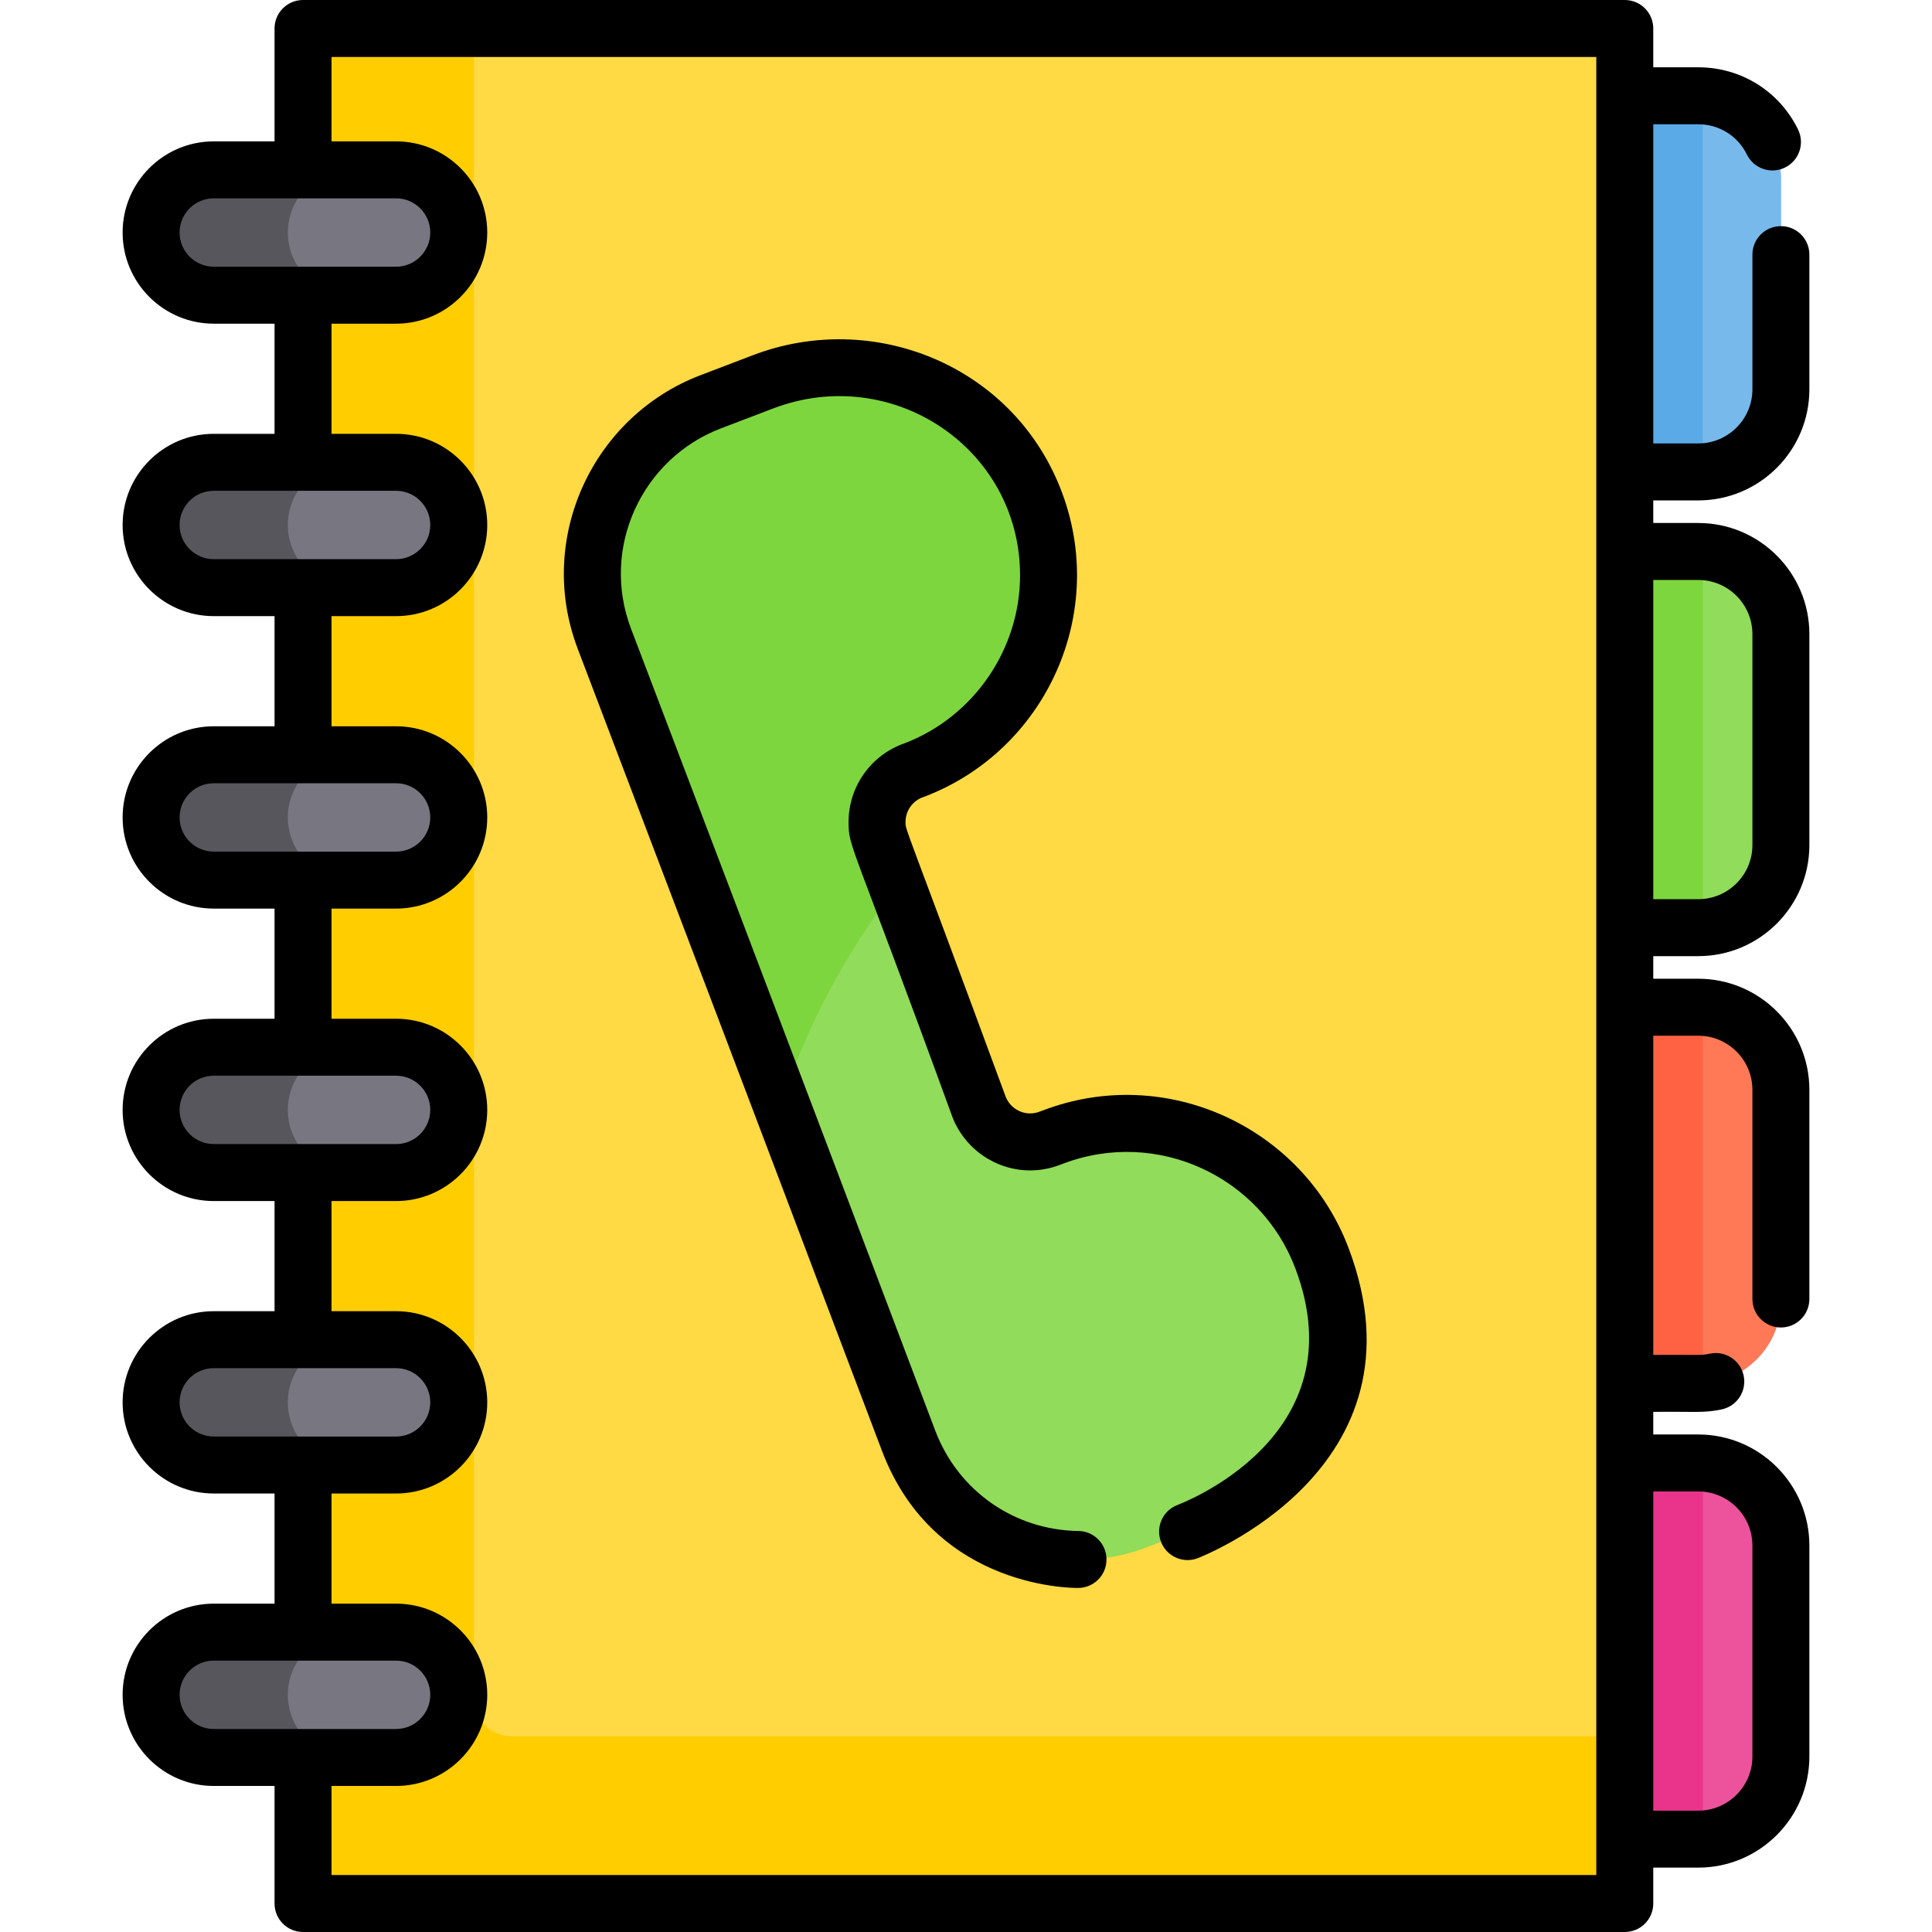 <?xml version="1.0" encoding="iso-8859-1"?>
<!-- Generator: Adobe Illustrator 19.0.0, SVG Export Plug-In . SVG Version: 6.00 Build 0)  -->
<svg version="1.1" id="Capa_1" xmlns="http://www.w3.org/2000/svg" xmlns:xlink="http://www.w3.org/1999/xlink" x="0px" y="0px"
	 viewBox="0 0 512 512" style="enable-background:new 0 0 512 512;" xml:space="preserve">
<path style="fill:#5AAAE7;" d="M471.955,47.277v55.894c0,11.686-9.16,21.228-20.685,21.852c-0.403,0.03-0.805,0.04-1.208,0.04
	h-38.601V25.385h38.601c0.403,0,0.805,0.01,1.208,0.04C462.795,26.049,471.955,35.591,471.955,47.277z"/>
<path style="fill:#7ED63E;" d="M471.955,168.053v55.894c0,11.686-9.16,21.228-20.685,21.852c-0.403,0.03-0.805,0.04-1.208,0.04
	h-38.601v-99.688h38.601c0.403,0,0.805,0.01,1.208,0.04C462.795,146.815,471.955,156.357,471.955,168.053z"/>
<path style="fill:#FF6243;" d="M471.955,288.829v55.894c0,11.686-9.16,21.228-20.685,21.852c-0.403,0.03-0.805,0.04-1.208,0.04
	h-38.601v-99.688h38.601c0.403,0,0.805,0.01,1.208,0.04C462.795,267.59,471.955,277.132,471.955,288.829z"/>
<path style="fill:#EA348B;" d="M471.955,409.594v55.894c0,11.696-9.16,21.238-20.685,21.862c-0.403,0.03-0.805,0.04-1.208,0.04
	h-38.601v-99.688h38.601c0.403,0,0.805,0.01,1.208,0.04C462.795,388.366,471.955,397.908,471.955,409.594z"/>
<path style="fill:#FFCD00;" d="M430.586,17.645v476.71c0,5.576-4.529,10.096-10.106,10.096H90.403
	c-5.576,0-10.096-4.519-10.096-10.096V17.645c0-5.576,4.519-10.096,10.096-10.096H420.48
	C426.056,7.549,430.586,12.068,430.586,17.645z"/>
<path style="fill:#FFDA44;" d="M430.586,17.645v442.518H135.688c-5.576,0-10.096-4.519-10.096-10.096V7.549H420.48
	C426.056,7.549,430.586,12.068,430.586,17.645z"/>
<g>
	<path style="fill:#57565C;" d="M121.576,61.621c0,4.59-1.862,8.737-4.862,11.746c-3.01,3-7.167,4.862-11.746,4.862H56.653
		c-9.18,0-16.608-7.438-16.608-16.608c0-4.59,1.862-8.737,4.862-11.746c3-3.01,7.157-4.862,11.746-4.862h48.314
		C114.137,45.013,121.576,52.441,121.576,61.621z"/>
	<path style="fill:#57565C;" d="M121.576,139.125c0,4.59-1.862,8.737-4.862,11.746c-3.01,3-7.167,4.862-11.746,4.862H56.653
		c-9.18,0-16.608-7.438-16.608-16.608c0-4.59,1.862-8.737,4.862-11.746c3-3.01,7.157-4.862,11.746-4.862h48.314
		C114.137,122.517,121.576,129.945,121.576,139.125z"/>
	<path style="fill:#57565C;" d="M121.576,216.629c0,4.59-1.862,8.737-4.862,11.746c-3.01,2.999-7.167,4.862-11.746,4.862H56.653
		c-9.18,0-16.608-7.438-16.608-16.608c0-4.59,1.862-8.737,4.862-11.746c3-3.01,7.157-4.862,11.746-4.862h48.314
		C114.137,200.021,121.576,207.449,121.576,216.629z"/>
	<path style="fill:#57565C;" d="M121.576,294.133c0,4.59-1.862,8.737-4.862,11.746c-3.01,3-7.167,4.862-11.746,4.862H56.653
		c-9.18,0-16.608-7.438-16.608-16.608c0-4.59,1.862-8.737,4.862-11.746c3-3.01,7.157-4.862,11.746-4.862h48.314
		C114.137,277.525,121.576,284.953,121.576,294.133z"/>
	<path style="fill:#57565C;" d="M121.576,371.637c0,4.59-1.862,8.737-4.862,11.746c-3.01,3-7.167,4.862-11.746,4.862H56.653
		c-9.18,0-16.608-7.438-16.608-16.608c0-4.59,1.862-8.737,4.862-11.746c3-3.01,7.157-4.862,11.746-4.862h48.314
		C114.137,355.029,121.576,362.457,121.576,371.637z"/>
	<path style="fill:#57565C;" d="M121.576,449.141c0,4.59-1.862,8.737-4.862,11.746c-3.01,3-7.167,4.862-11.746,4.862H56.653
		c-9.18,0-16.608-7.438-16.608-16.608c0-4.59,1.862-8.737,4.862-11.746c3-3.01,7.157-4.862,11.746-4.862h48.314
		C114.137,432.533,121.576,439.961,121.576,449.141z"/>
</g>
<g>
	<path style="fill:#787680;" d="M121.576,61.621c0,4.59-1.862,8.737-4.862,11.746c-3.01,3-7.167,4.862-11.746,4.862H92.889
		c-9.18,0-16.608-7.438-16.608-16.608c0-4.59,1.862-8.737,4.862-11.746c3-3.01,7.157-4.862,11.746-4.862h12.079
		C114.137,45.013,121.576,52.441,121.576,61.621z"/>
	<path style="fill:#787680;" d="M121.576,139.125c0,4.59-1.862,8.737-4.862,11.746c-3.01,3-7.167,4.862-11.746,4.862H92.889
		c-9.18,0-16.608-7.438-16.608-16.608c0-4.59,1.862-8.737,4.862-11.746c3-3.01,7.157-4.862,11.746-4.862h12.079
		C114.137,122.517,121.576,129.945,121.576,139.125z"/>
	<path style="fill:#787680;" d="M121.576,216.629c0,4.59-1.862,8.737-4.862,11.746c-3.01,2.999-7.167,4.862-11.746,4.862H92.889
		c-9.18,0-16.608-7.438-16.608-16.608c0-4.59,1.862-8.737,4.862-11.746c3-3.01,7.157-4.862,11.746-4.862h12.079
		C114.137,200.021,121.576,207.449,121.576,216.629z"/>
	<path style="fill:#787680;" d="M121.576,294.133c0,4.59-1.862,8.737-4.862,11.746c-3.01,3-7.167,4.862-11.746,4.862H92.889
		c-9.18,0-16.608-7.438-16.608-16.608c0-4.59,1.862-8.737,4.862-11.746c3-3.01,7.157-4.862,11.746-4.862h12.079
		C114.137,277.525,121.576,284.953,121.576,294.133z"/>
	<path style="fill:#787680;" d="M121.576,371.637c0,4.59-1.862,8.737-4.862,11.746c-3.01,3-7.167,4.862-11.746,4.862H92.889
		c-9.18,0-16.608-7.438-16.608-16.608c0-4.59,1.862-8.737,4.862-11.746c3-3.01,7.157-4.862,11.746-4.862h12.079
		C114.137,355.029,121.576,362.457,121.576,371.637z"/>
	<path style="fill:#787680;" d="M121.576,449.141c0,4.59-1.862,8.737-4.862,11.746c-3.01,3-7.167,4.862-11.746,4.862H92.889
		c-9.18,0-16.608-7.438-16.608-16.608c0-4.59,1.862-8.737,4.862-11.746s7.157-4.862,11.746-4.862h12.079
		C114.137,432.533,121.576,439.961,121.576,449.141z"/>
</g>
<path style="fill:#7ED63E;" d="M318.235,404.561l-14.655,5.556c-25.154,9.522-53.256-3.15-62.788-28.294l-33.78-89.2l-10.136-26.774
	l0.131-0.05l-36.819-96.457c-9.582-25.123,3.01-53.266,28.133-62.859l13.87-5.294c28.354-10.82,60.584,2.718,71.777,30.921
	c11.364,28.656-2.919,60.987-31.636,71.948c-7.771,2.607-11.847,11.132-8.999,18.822c1.319,3.543,2.818,7.589,4.439,11.958
	c6.945,18.722,16.034,43.241,21.621,58.299c2.798,7.559,11.223,11.384,18.762,8.536l0.976-0.372
	c28.515-10.799,60.383,3.563,71.183,32.079C361.114,361.894,346.75,393.761,318.235,404.561z"/>
<path style="fill:#91DC5A;" d="M318.235,404.561l-14.655,5.556c-25.154,9.522-53.256-3.15-62.788-28.294l-33.78-89.2
	c6.905-21.127,17.393-40.624,30.76-57.786c6.945,18.722,16.034,43.241,21.621,58.299c2.798,7.559,11.223,11.384,18.762,8.536
	l0.976-0.372c28.515-10.799,60.383,3.563,71.183,32.079C361.114,361.894,346.75,393.761,318.235,404.561z"/>
<path style="fill:#78B9EB;" d="M471.955,47.277v55.894c0,11.686-9.16,21.228-20.685,21.852V25.425
	C462.795,26.049,471.955,35.591,471.955,47.277z"/>
<path style="fill:#91DC5A;" d="M471.955,168.053v55.894c0,11.686-9.16,21.228-20.685,21.852v-99.608
	C462.795,146.815,471.955,156.357,471.955,168.053z"/>
<path style="fill:#FF7956;" d="M471.955,288.829v55.894c0,11.686-9.16,21.228-20.685,21.852v-99.608
	C462.795,267.59,471.955,277.132,471.955,288.829z"/>
<path style="fill:#ED539D;" d="M471.955,409.594v55.894c0,11.696-9.16,21.238-20.685,21.862v-99.608
	C462.795,388.366,471.955,397.908,471.955,409.594z"/>
<path d="M233.735,384.491c14.097,37.213,51.857,36.302,51.958,36.336c4.117,0,7.489-3.312,7.539-7.448
	c0.06-4.167-3.271-7.599-7.438-7.65c-17.021-0.23-31.908-10.669-37.937-26.583c-0.053-0.141-45.437-120.207-80.614-212.492
	c-8.225-21.597,3.001-45.184,23.775-53.115l13.87-5.294c31.641-12.043,65.436,10.628,65.436,44.228
	c0,19.587-12.27,37.454-30.559,44.489c-8.908,3.07-14.887,11.434-14.887,20.876c0,6.928,0.666,4.446,27.428,77.927
	c3.201,8.616,11.515,14.404,20.705,14.404c4.87,0,8.224-1.645,8.787-1.812c25.025-9.436,52.323,3.565,61.45,27.7
	c17.12,45.096-31.092,62.685-31.193,62.778c-3.905,1.47-5.868,5.828-4.389,9.733c1.48,3.895,5.828,5.858,9.733,4.378
	c0.101-0.095,62.213-23.454,39.97-82.245c-12.14-32.068-48.379-48.829-80.906-36.457c-0.748,0.236-1.812,0.825-3.452,0.825
	c-2.909,0-5.536-1.832-6.543-4.56c-27.169-73.691-26.492-70.303-26.492-72.673c0-3.01,1.912-5.667,4.761-6.623
	c0.101-0.03,0.191-0.06,0.292-0.101c32.14-12.268,49.016-48.881,35.954-81.782c-12.935-32.633-49.692-47.329-81.48-35.189
	l-13.87,5.294c-28.497,10.872-43.725,43.247-32.491,72.592C225.065,361.246,198.678,292.075,233.735,384.491z"/>
<path d="M450.062,132.613c16.236,0,29.441-13.206,29.441-29.441V67.479c0-4.177-3.372-7.549-7.549-7.549
	c-4.167,0-7.549,3.372-7.549,7.549v35.692c0,7.911-6.432,14.343-14.343,14.343h-11.928v-84.58h11.928
	c5.516,0,10.448,3.07,12.884,8.022c1.842,3.744,6.371,5.284,10.106,3.442c3.744-1.842,5.284-6.361,3.442-10.106
	c-4.992-10.156-15.118-16.457-26.432-16.457h-11.928V7.549c0-4.167-3.382-7.549-7.549-7.549H80.307
	c-4.177,0-7.549,3.382-7.549,7.549v29.915H56.653c-13.327,0-24.157,10.83-24.157,24.157c0,13.317,10.83,24.157,24.157,24.157h16.105
	v29.19H56.653c-13.327,0-24.157,10.83-24.157,24.157c0,13.317,10.83,24.157,24.157,24.157h16.105v29.19H56.653
	c-13.327,0-24.157,10.83-24.157,24.157c0,13.317,10.83,24.157,24.157,24.157h16.105v29.19H56.653
	c-13.327,0-24.157,10.83-24.157,24.157c0,13.317,10.83,24.157,24.157,24.157h16.105v29.19H56.653
	c-13.327,0-24.157,10.83-24.157,24.157c0,13.317,10.83,24.157,24.157,24.157h16.105v29.19H56.653
	c-13.327,0-24.157,10.83-24.157,24.157c0,13.317,10.83,24.157,24.157,24.157h16.105v31.153c0,4.167,3.372,7.549,7.549,7.549h350.278
	c4.167,0,7.549-3.382,7.549-7.549v-9.512h11.928c16.236,0,29.441-13.216,29.441-29.452v-55.894
	c0-16.236-13.206-29.441-29.441-29.441h-11.928v-5.989c10.433-0.143,13.318,0.393,18.168-0.664c4.066-0.876,6.663-4.902,5.778-8.968
	c-0.876-4.077-4.892-6.673-8.968-5.788c-2.548,0.546-3.648,0.232-14.977,0.322v-84.59h11.928c7.911,0,14.343,6.442,14.343,14.353
	v55.42c0,4.167,3.382,7.549,7.549,7.549c4.177,0,7.549-3.382,7.549-7.549v-55.42c0-16.246-13.206-29.452-29.441-29.452h-11.928
	v-5.989h11.928c16.236,0,29.441-13.206,29.441-29.441v-55.894c0-16.236-13.206-29.452-29.441-29.452h-11.928v-5.989L450.062,132.613
	L450.062,132.613z M56.653,70.68c-5.003,0-9.059-4.066-9.059-9.059c0-5.003,4.056-9.059,9.059-9.059c9.754,0,38.081,0,48.314,0
	c4.992,0,9.059,4.056,9.059,9.059c0,4.992-4.066,9.059-9.059,9.059C94.757,70.68,66.408,70.68,56.653,70.68z M56.653,148.184
	c-5.003,0-9.059-4.066-9.059-9.059c0-5.003,4.056-9.059,9.059-9.059c21.746,0,25.421,0,48.314,0c4.992,0,9.059,4.056,9.059,9.059
	c0,4.992-4.066,9.059-9.059,9.059C94.757,148.184,66.408,148.184,56.653,148.184z M56.653,225.688c-5.003,0-9.059-4.066-9.059-9.059
	c0-5.003,4.056-9.059,9.059-9.059c11.783,0,36.442,0,48.314,0c4.992,0,9.059,4.056,9.059,9.059c0,4.992-4.066,9.059-9.059,9.059
	C93.095,225.688,68.435,225.688,56.653,225.688z M56.653,303.192c-5.003,0-9.059-4.066-9.059-9.059c0-5.003,4.056-9.059,9.059-9.059
	c9.754,0,38.081,0,48.314,0c4.992,0,9.059,4.056,9.059,9.059c0,4.992-4.066,9.059-9.059,9.059
	C93.095,303.192,68.435,303.192,56.653,303.192z M56.653,380.696c-5.003,0-9.059-4.066-9.059-9.059c0-5.003,4.056-9.059,9.059-9.059
	c11.783,0,36.442,0,48.314,0c4.992,0,9.059,4.056,9.059,9.059c0,4.992-4.066,9.059-9.059,9.059
	C94.757,380.696,66.408,380.696,56.653,380.696z M56.653,458.2c-5.003,0-9.059-4.066-9.059-9.059c0-5.003,4.056-9.059,9.059-9.059
	c9.754,0,38.081,0,48.314,0c4.992,0,9.059,4.056,9.059,9.059c0,4.992-4.066,9.059-9.059,9.059
	C94.757,458.2,66.408,458.2,56.653,458.2z M423.036,496.902H87.856v-23.604h17.111c13.317,0,24.157-10.841,24.157-24.157
	c0-13.327-10.841-24.157-24.157-24.157H87.856v-29.19h17.111c13.317,0,24.157-10.84,24.157-24.157
	c0-13.327-10.841-24.157-24.157-24.157H87.856v-29.19h17.111c13.317,0,24.157-10.84,24.157-24.157
	c0-13.327-10.841-24.157-24.157-24.157H87.856v-29.19h17.111c13.317,0,24.157-10.841,24.157-24.157
	c0-13.327-10.841-24.157-24.157-24.157H87.856v-29.19h17.111c13.317,0,24.157-10.84,24.157-24.157
	c0-13.327-10.841-24.157-24.157-24.157H87.856v-29.19h17.111c13.317,0,24.157-10.841,24.157-24.157
	c0-13.327-10.841-24.157-24.157-24.157H87.856V15.098h335.18C423.036,109.61,423.036,407.514,423.036,496.902z M450.062,395.251
	c7.911,0,14.343,6.432,14.343,14.343v55.894c0,7.911-6.432,14.353-14.343,14.353h-11.928v-84.59H450.062z M450.062,153.7
	c7.911,0,14.343,6.442,14.343,14.353v55.894c0,7.911-6.432,14.343-14.343,14.343h-11.928V153.7H450.062z"/>
<g>
</g>
<g>
</g>
<g>
</g>
<g>
</g>
<g>
</g>
<g>
</g>
<g>
</g>
<g>
</g>
<g>
</g>
<g>
</g>
<g>
</g>
<g>
</g>
<g>
</g>
<g>
</g>
<g>
</g>
</svg>
